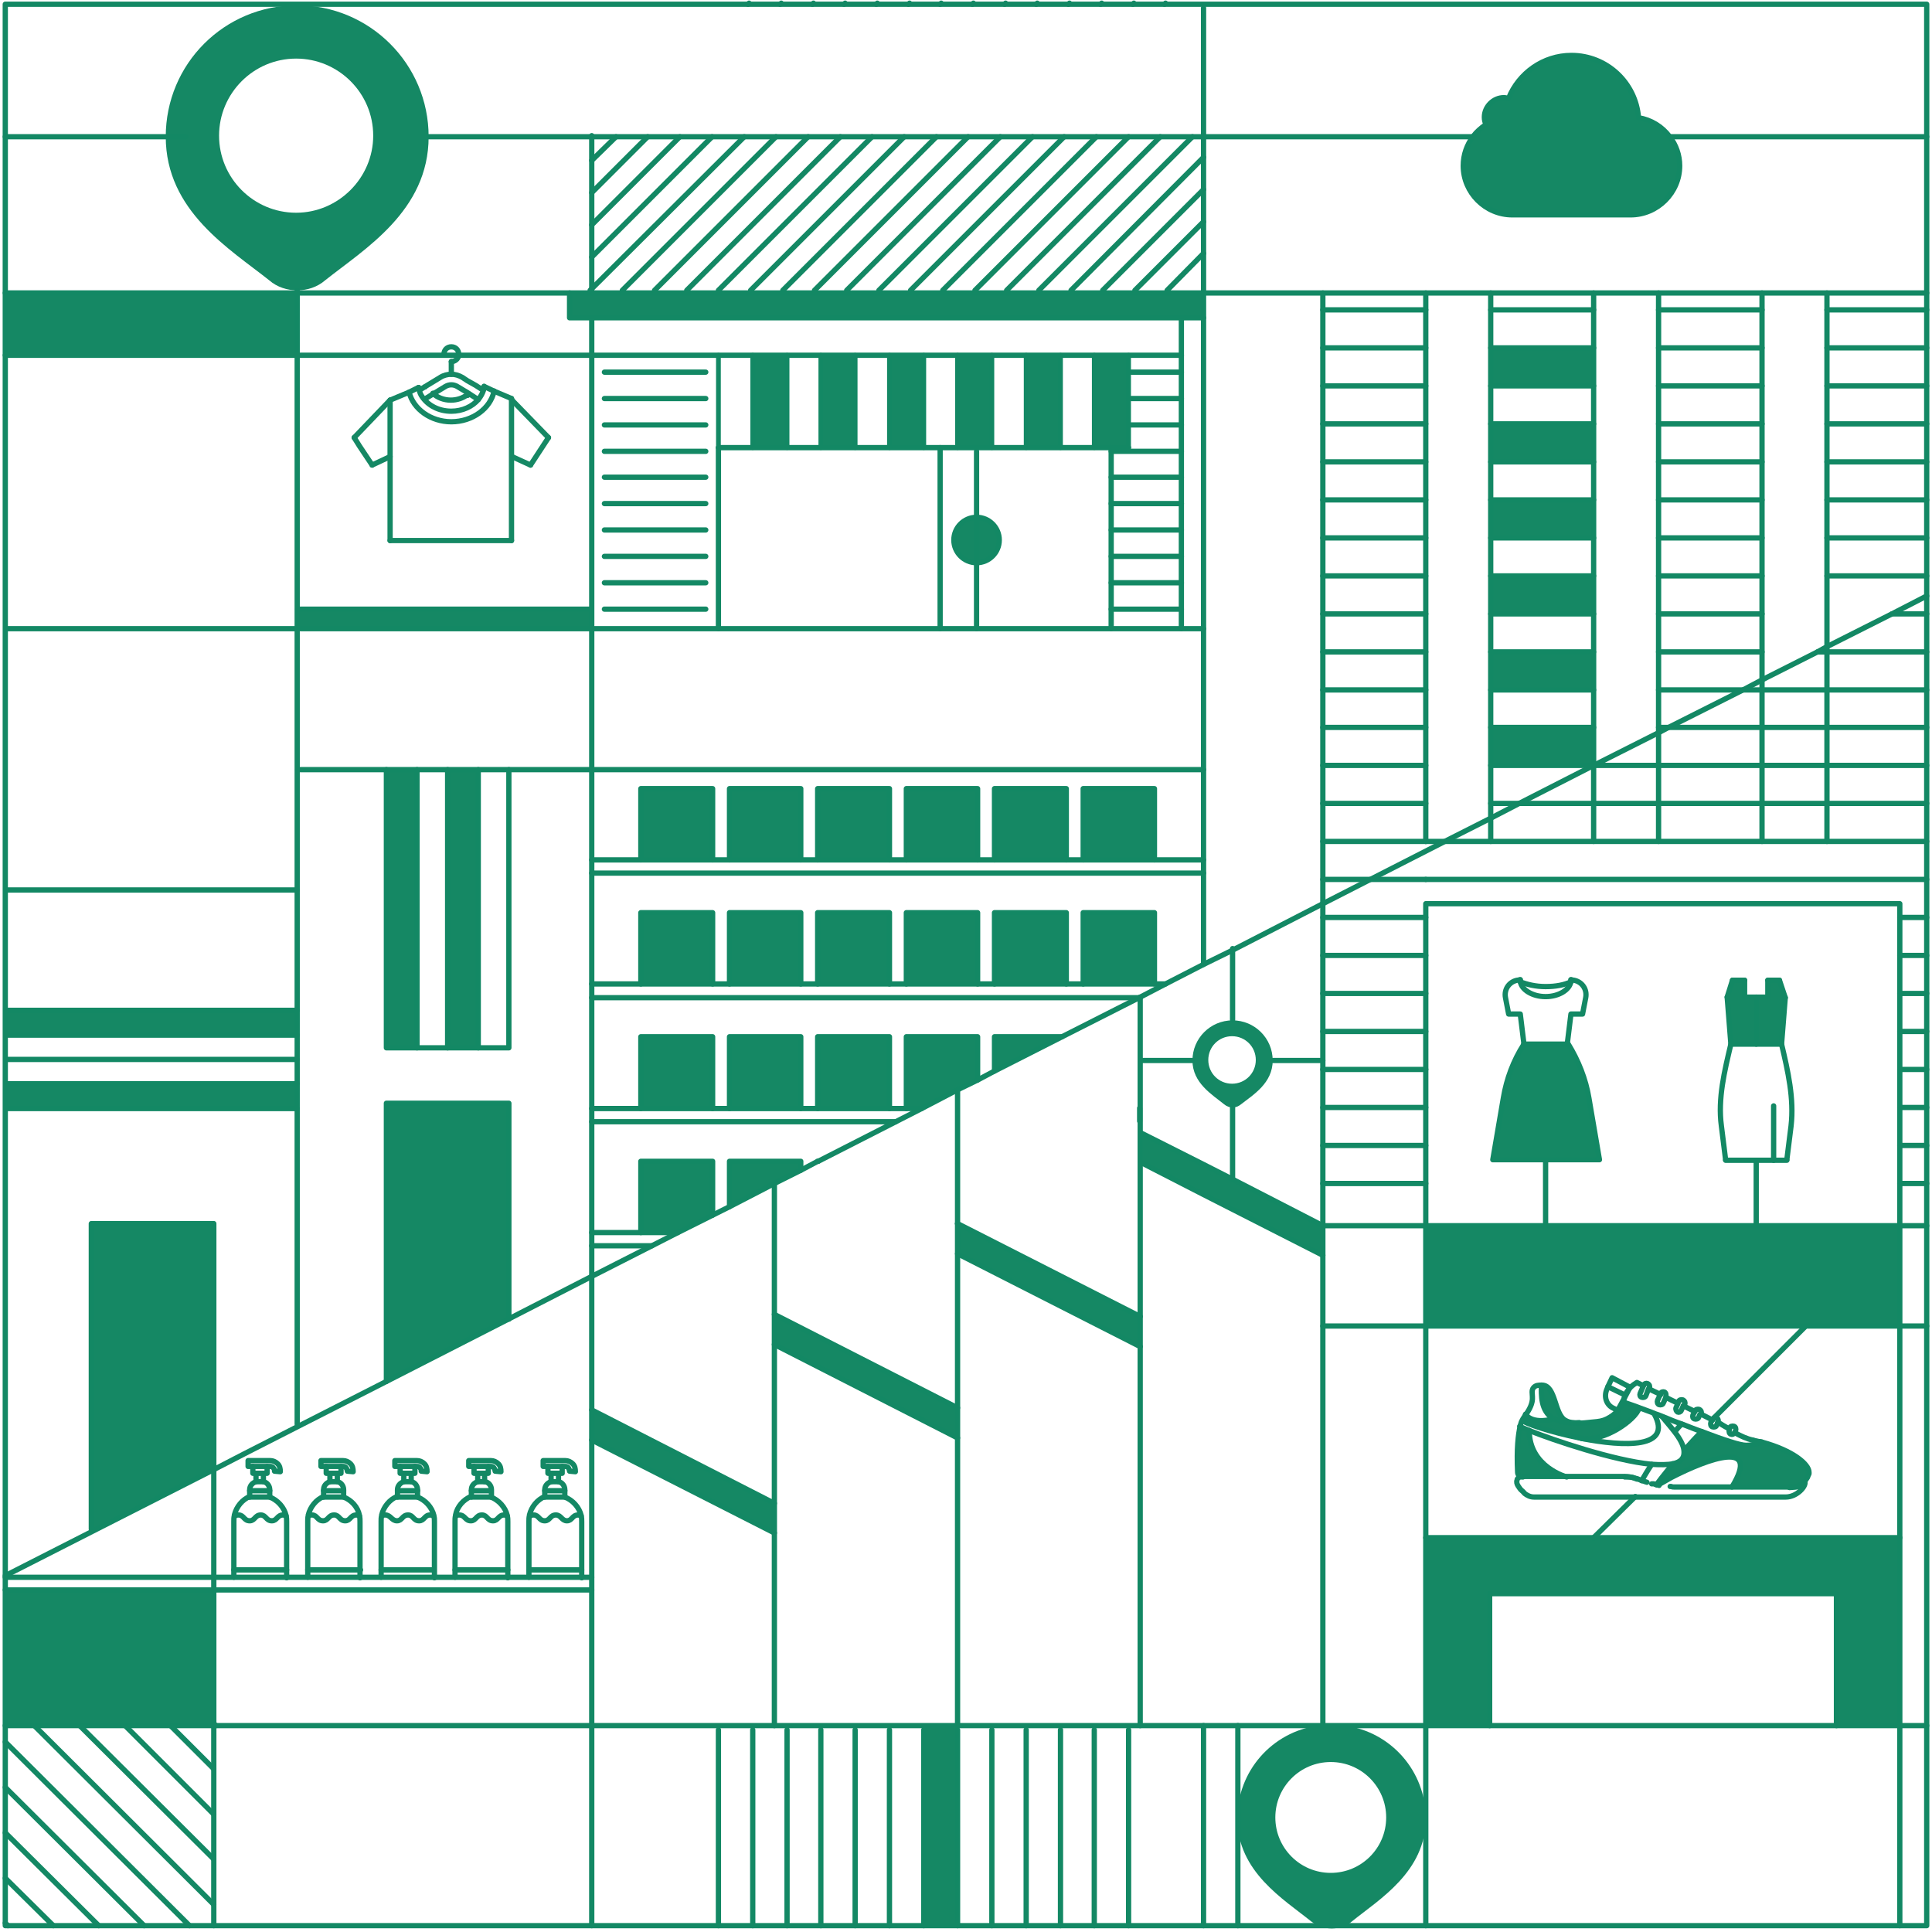 <?xml version="1.0" encoding="UTF-8"?> <svg xmlns="http://www.w3.org/2000/svg" xmlns:xlink="http://www.w3.org/1999/xlink" version="1.1" id="Layer_6" x="0px" y="0px" viewBox="0 0 366 366" style="enable-background:new 0 0 366 366;" xml:space="preserve"> <style type="text/css"> .st0{fill:#158864;} .st1{fill:none;stroke:#138864;stroke-linecap:round;stroke-linejoin:round;stroke-miterlimit:10;} .st2{fill:none;stroke:#138864;stroke-width:0.901;stroke-linecap:round;stroke-linejoin:round;stroke-miterlimit:10;} .st3{fill:none;stroke:#158864;stroke-linecap:round;stroke-linejoin:round;stroke-miterlimit:10;} </style> <g> <path class="st0" d="M316.3,25.9c1.2,1.6,1.9,3.5,1.8,5.6c0,5.1-4.1,9.3-9.3,9.3h-22.4c-5.1,0-9.3-4.2-9.3-9.3c0-2.1,0.7-4,1.9-5.6 c0.7-0.9,1.5-1.6,2.4-2.2c-0.2-0.4-0.3-0.9-0.3-1.4c0-2,1.7-3.7,3.7-3.7c0.3,0,0.6,0.1,0.9,0.1c1.8-4.8,6.5-8.1,11.9-8.1 c6.7,0,12.2,5.2,12.7,11.8C312.8,22.7,314.9,24,316.3,25.9z"></path> <polygon class="st0" points="56.3,191.4 56.3,196.1 1.5,196.1 1,196.1 1,191.4 1.5,191.4 "></polygon> <path class="st0" d="M233.5,209.8c-0.6,0-1.1-0.2-1.6-0.6c-2.2-1.8-6-4-6-8.3c0-4.2,3.4-7.6,7.6-7.6c4.2,0,7.6,3.4,7.6,7.6 c0,4.3-3.7,6.5-6,8.3C234.6,209.6,234.1,209.8,233.5,209.8z M237.9,200.8c0-2.5-2-4.5-4.5-4.5c-2.5,0-4.5,2-4.5,4.5 c0,2.5,2,4.5,4.5,4.5C235.9,205.3,237.9,203.3,237.9,200.8z"></path> <polygon class="st0" points="151.7,220 151.7,221.7 146.7,224.2 138.2,228.6 138.2,220 "></polygon> <polygon class="st0" points="334.9,188.9 334.9,185.7 337.1,185.7 338.2,189 337.5,197.8 332.7,197.8 332.7,188.9 332.7,188.9 "></polygon> <polygon class="st0" points="359.9,232.2 359.9,251.2 341.9,251.2 270.1,251.2 270.1,232.2 292.8,232.2 332.7,232.2 "></polygon> <path class="st0" d="M249.8,364.8h4.9C253.2,365.5,251.4,365.5,249.8,364.8z"></path> <rect x="84.8" y="145.8" class="st0" width="5.8" height="52.8"></rect> <polygon class="st0" points="96.4,209 96.4,249.9 73.2,261.7 73.2,209 "></polygon> <rect x="121.4" y="149.4" class="st0" width="13.5" height="13.5"></rect> <rect x="138.2" y="149.4" class="st0" width="13.5" height="13.5"></rect> <rect x="154.9" y="172.9" class="st0" width="13.5" height="13.5"></rect> <rect x="171.7" y="172.9" class="st0" width="13.5" height="13.5"></rect> <rect x="282.4" y="65.9" class="st0" width="19.5" height="7.2"></rect> <rect x="168.5" y="67.3" class="st0" width="6.5" height="17.6"></rect> <path class="st0" d="M185,98c2.4,0,4.3,1.9,4.3,4.3c0,2.4-1.9,4.3-4.3,4.3V98z"></path> <rect x="188.4" y="149.4" class="st0" width="13.5" height="13.5"></rect> <rect x="205.2" y="149.4" class="st0" width="13.5" height="13.5"></rect> <polygon class="st0" points="301.9,291.3 359.9,291.3 359.9,326.9 347.9,326.9 347.9,301.9 282.2,301.9 282.2,326.9 270.1,326.9 270.1,291.3 "></polygon> <rect x="282.4" y="109.1" class="st0" width="19.5" height="7.2"></rect> <polygon class="st0" points="328.2,185.7 330.5,185.7 330.5,188.9 332.7,188.9 332.7,188.9 332.7,197.8 327.9,197.8 327.2,188.9 "></polygon> <polygon class="st0" points="112.1,272.8 112.1,267.1 146.7,284.8 146.7,290.4 "></polygon> <rect x="282.4" y="137.8" class="st0" width="19.5" height="7.2"></rect> <path class="st0" d="M296.9,197.8c2,3.1,3.3,6.6,3.9,10.2l2,11.7h-10.1h-10.1l2-11.7c0.6-3.6,2-7.1,3.9-10.2H296.9z"></path> <rect x="282.4" y="80.3" class="st0" width="19.5" height="7.2"></rect> <rect x="282.4" y="94.7" class="st0" width="19.5" height="7.2"></rect> <polygon class="st0" points="112.1,115.4 112.1,119.1 56.3,119.1 56.3,115.4 56.4,115.4 111.8,115.4 "></polygon> <path class="st0" d="M56.3,55c-1.9,0-3.8-0.6-5.3-1.9C43.6,47.2,31.4,40,31.4,25.9C31.4,12.1,42.5,1,56.3,1 C70,1,81.2,12.1,81.2,25.9C81.2,40,69,47.2,61.6,53.1C60.1,54.4,58.2,55,56.3,55z M70.7,25.7c0-8.1-6.6-14.6-14.6-14.6 c-8.1,0-14.6,6.6-14.6,14.6S48,40.3,56.1,40.3C64.1,40.3,70.7,33.7,70.7,25.7z"></path> <rect x="142.6" y="67.3" class="st0" width="6.5" height="17.6"></rect> <rect x="138.2" y="196.4" class="st0" width="13.5" height="13.6"></rect> <rect x="121.4" y="196.4" class="st0" width="13.5" height="13.6"></rect> <polygon class="st0" points="181.4,326.9 181.4,326.9 181.4,327.7 181.4,364.8 181.4,364.8 175,364.8 175,364.8 175,327.7 175,326.9 "></polygon> <rect x="1" y="55.5" class="st0" width="55.3" height="11.8"></rect> <path class="st0" d="M270.1,344.5c0,10.1-8.8,15.3-14,19.5c-0.4,0.4-0.9,0.6-1.4,0.8h-4.9c-0.5-0.2-1-0.5-1.4-0.8 c-5.2-4.2-14-9.4-14-19.5c0-9,6.6-16.4,15.3-17.6h0.9h4.2C263.5,328.1,270.1,335.5,270.1,344.5z M262.6,344.3 c0-5.8-4.7-10.5-10.5-10.5c-5.8,0-10.5,4.7-10.5,10.5s4.7,10.5,10.5,10.5C257.9,354.8,262.6,350.1,262.6,344.3z"></path> <path class="st0" d="M310.6,266.8c-0.8,2.2-6.6,6.4-10.9,5.7c-0.2,0-0.3-0.1-0.4-0.1c-5.5-1.1-10.5-2.8-10.7-3.3l-0.2,0 c0.1-0.2,0.2-0.4,0.3-0.5c0.1-0.2,0.3-0.5,0.5-0.7c0,0,1,2,5.3,0.9h0c1.1,0.6,2.6,1,4.9,0.8c0.7,0,1.5-0.1,2.5-0.2 c1.2-0.1,1.9-0.2,2.7-0.6c0.8-0.4,1.5-0.9,2-1.5c0.5-0.6,0.9-1.1,1.1-1.6C308.5,266,309.5,266.4,310.6,266.8z"></path> <polygon class="st0" points="135,220 135,230.2 128.4,233.5 121.4,233.5 121.4,220 "></polygon> <path class="st0" d="M289.7,271c0,6.9,7.1,8.8,7.1,8.8h-8.3h0h-0.1c-0.5,0-0.9-0.4-0.9-0.9c-0.2-4.5,0.1-7.1,0.5-8.8 C288.1,270.3,288.7,270.6,289.7,271z"></path> <rect x="73.2" y="145.8" class="st0" width="5.8" height="52.8"></rect> <polygon class="st0" points="40.5,326.5 40.5,326.9 32.3,326.9 23.7,326.9 15.1,326.9 6.5,326.9 1,326.9 1,301.2 40.5,301.2 "></polygon> <polygon class="st0" points="201.2,196.4 188.4,202.9 188.4,196.4 "></polygon> <path class="st0" d="M254.9,326.9h-4.2v-0.1c0.6-0.1,1.1-0.1,1.7-0.1C253.2,326.7,254,326.7,254.9,326.9z"></path> <rect x="194.4" y="67.3" class="st0" width="6.5" height="17.6"></rect> <polygon class="st0" points="228,55.5 228,60.2 223.8,60.2 112.1,60.2 107.9,60.2 107.9,55.5 112.1,55.5 117.9,55.5 124,55.5 130.1,55.5 136.1,55.5 142.2,55.5 148.3,55.5 154.3,55.5 160.4,55.5 166.5,55.5 172.5,55.5 178.6,55.5 184.7,55.5 190.7,55.5 196.8,55.5 202.9,55.5 208.9,55.5 215,55.5 221.1,55.5 "></polygon> <path class="st0" d="M250.6,326.8v0.1h-0.9C250,326.8,250.3,326.8,250.6,326.8z"></path> <polygon class="st0" points="187.9,67.3 187.9,84.8 185,84.8 181.4,84.8 181.4,67.3 "></polygon> <rect x="155.5" y="67.3" class="st0" width="6.5" height="17.6"></rect> <rect x="188.4" y="172.9" class="st0" width="13.5" height="13.5"></rect> <rect x="205.2" y="172.9" class="st0" width="13.5" height="13.5"></rect> <polygon class="st0" points="185.2,196.4 185.2,204.6 181.4,206.5 174.6,210 171.7,210 171.7,196.4 "></polygon> <path class="st0" d="M185,98v8.6c-2.4,0-4.3-1.9-4.3-4.3C180.7,99.9,182.6,98,185,98z"></path> <rect x="154.9" y="149.4" class="st0" width="13.5" height="13.5"></rect> <rect x="171.7" y="149.4" class="st0" width="13.5" height="13.5"></rect> <polygon class="st0" points="40.5,277.9 40.5,278.4 17.5,290.1 17.3,289.7 17.3,231.8 40.5,231.8 "></polygon> <rect x="121.4" y="172.9" class="st0" width="13.5" height="13.5"></rect> <rect x="138.2" y="172.9" class="st0" width="13.5" height="13.5"></rect> <polygon class="st0" points="213.8,80.5 213.8,84.8 210.5,84.8 207.3,84.8 207.3,67.3 213.8,67.3 213.8,70.5 213.8,75.5 "></polygon> <polygon class="st0" points="181.4,231.8 181.4,231.8 216,249.4 216,255.1 181.4,237.5 181.4,237.5 181.4,236 181.4,233.5 "></polygon> <path class="st0" d="M299.2,269.6c-2.2,0.2-3.8-0.2-4.9-0.8h0c-2.5-1.5-2.3-4.6-2.3-6.4c2.7,0,2.3,5.6,4.5,6.7 C297.2,269.5,298,269.6,299.2,269.6z"></path> <polygon class="st0" points="181.4,266.7 181.4,272.4 146.7,254.7 146.7,249 "></polygon> <polygon class="st0" points="56.3,205.3 56.3,210 1.5,210 1,210 1,205.3 1.5,205.3 "></polygon> <rect x="282.4" y="123.5" class="st0" width="19.5" height="7.2"></rect> <rect x="154.9" y="196.4" class="st0" width="13.5" height="13.6"></rect> <polygon class="st0" points="216.3,220.3 216,220.3 216,220 216,214.7 216.3,214.7 228,220.6 233.5,223.4 250.6,232.2 250.6,237.8 228,226.3 "></polygon> <path class="st0" d="M328.1,281.7c5.5-9-4.3-5.5-11.5-1.8c-0.9,0.4-1.7,0.9-2.5,1.4h0c-0.1,0-0.2,0-0.3-0.1c0-0.1,1.4-1.9,3.1-4 c1.5-0.3,2.3-1.1,2.1-2.6c1.2-1.3,2.3-2.6,3.3-3.5c4.1,1.5,7.2,2.6,8.4,2.6c1.2,0,2.2-0.3,3-0.6c5.9,1.6,8.9,4.2,8.9,5.7 c0,0.1,0,0.2,0,0.3c-0.1,0.2-0.2,0.4-0.3,0.7c-0.7,1.2-2,1.9-3.4,1.9c-3.2,0-6.4,0-9.6,0C328.9,281.8,328.5,281.8,328.1,281.7 L328.1,281.7z"></path> <path class="st1" d="M44.3,298.8v-1.4v-9.2c0-0.4,0-0.7,0.1-1.1l0-0.1c0.4-1.6,1.5-2.9,2.9-3.5"></path> <path class="st1" d="M51.1,283.6c1.5,0.6,2.7,1.9,3.1,3.5l0,0.1c0.1,0.3,0.1,0.7,0.1,1.1v9.2v1.4"></path> <path class="st1" d="M47.3,283.6v-1.2v-0.2c0-0.7,0.5-1.3,1.2-1.5c0.1,0,0.2,0,0.3,0h0.8c0.1,0,0.2,0,0.3,0 c0.7,0.1,1.2,0.8,1.2,1.5v0.2v1.1"></path> <line class="st1" x1="47.3" y1="283.6" x2="51.1" y2="283.6"></line> <line class="st1" x1="47.3" y1="282.4" x2="51.1" y2="282.4"></line> <line class="st1" x1="48.5" y1="280.7" x2="48.5" y2="279.1"></line> <line class="st1" x1="49.9" y1="280.7" x2="49.9" y2="279.1"></line> <polyline class="st1" points="47.9,277.8 47.9,279.1 48.5,279.1 49.9,279.1 50.6,279.1 50.6,277.8 "></polyline> <path class="st1" d="M47.9,277.8h-0.9v-1.1h4.2c0.5,0,1,0.2,1.4,0.6c0.4,0.4,0.5,0.9,0.5,1.5l-1.1-0.1c0-0.2,0-0.4-0.2-0.6 c-0.1-0.2-0.4-0.3-0.6-0.3h-0.5H47.9z"></path> <path class="st1" d="M54.2,287.2l-0.1-0.1c-0.1,0-0.3-0.1-0.5-0.1c-1.1,0-1.1,1.1-2.1,1.1c-1.1,0-1.1-1.1-2.1-1.1 c-1.1,0-1.1,1.1-2.1,1.1c-1.1,0-1.1-1.1-2.1-1.1c-0.2,0-0.4,0-0.5,0.1l-0.1,0"></path> <line class="st1" x1="44.3" y1="297.4" x2="54.3" y2="297.4"></line> <path class="st1" d="M58.3,298.8v-1.4v-9.2c0-0.4,0-0.7,0.1-1.1l0-0.1c0.4-1.6,1.5-2.9,2.9-3.5"></path> <path class="st1" d="M65.1,283.6c1.5,0.6,2.7,1.9,3,3.5l0,0.1c0.1,0.3,0.1,0.7,0.1,1.1v9.2v1.4"></path> <path class="st1" d="M61.3,283.6v-1.2v-0.2c0-0.7,0.5-1.3,1.2-1.5c0.1,0,0.2,0,0.3,0h0.8c0.1,0,0.2,0,0.3,0 c0.7,0.1,1.2,0.8,1.2,1.5v0.2v1.1"></path> <line class="st1" x1="61.3" y1="283.6" x2="65.1" y2="283.6"></line> <line class="st1" x1="61.3" y1="282.4" x2="65.1" y2="282.4"></line> <line class="st1" x1="62.5" y1="280.7" x2="62.5" y2="279.1"></line> <line class="st1" x1="63.9" y1="280.7" x2="63.9" y2="279.1"></line> <polyline class="st1" points="61.8,277.8 61.8,279.1 62.5,279.1 63.9,279.1 64.6,279.1 64.6,277.8 "></polyline> <path class="st1" d="M61.8,277.8h-1v-1.1h4.2c0.5,0,1,0.2,1.4,0.6c0.4,0.4,0.5,0.9,0.5,1.5l-1.1-0.1c0-0.2-0.1-0.4-0.2-0.6 c-0.1-0.2-0.4-0.3-0.6-0.3h-0.5H61.8z"></path> <path class="st1" d="M68.1,287.2l-0.1-0.1c-0.1,0-0.3-0.1-0.5-0.1c-1.1,0-1.1,1.1-2.1,1.1c-1.1,0-1.1-1.1-2.1-1.1 c-1.1,0-1.1,1.1-2.1,1.1c-1.1,0-1.1-1.1-2.1-1.1c-0.2,0-0.4,0-0.5,0.1l-0.1,0"></path> <line class="st1" x1="58.3" y1="297.4" x2="68.3" y2="297.4"></line> <path class="st1" d="M72.2,298.8v-1.4v-9.2c0-0.4,0-0.7,0.1-1.1l0-0.1c0.4-1.6,1.5-2.9,2.9-3.5"></path> <path class="st1" d="M79.1,283.6c1.5,0.6,2.7,1.9,3.1,3.5l0,0.1c0.1,0.3,0.1,0.7,0.1,1.1v9.2v1.4"></path> <path class="st1" d="M75.3,283.6v-1.2v-0.2c0-0.7,0.5-1.3,1.2-1.5c0.1,0,0.2,0,0.3,0h0.8c0.1,0,0.2,0,0.3,0 c0.7,0.1,1.2,0.8,1.2,1.5v0.2v1.1"></path> <line class="st1" x1="75.3" y1="283.6" x2="79.1" y2="283.6"></line> <line class="st1" x1="75.3" y1="282.4" x2="79.1" y2="282.4"></line> <line class="st1" x1="76.5" y1="280.7" x2="76.5" y2="279.1"></line> <line class="st1" x1="77.9" y1="280.7" x2="77.9" y2="279.1"></line> <polyline class="st1" points="75.8,277.8 75.8,279.1 76.5,279.1 77.9,279.1 78.6,279.1 78.6,277.8 "></polyline> <path class="st1" d="M75.8,277.8h-1v-1.1h4.2c0.5,0,1,0.2,1.4,0.6c0.4,0.4,0.5,0.9,0.5,1.5l-1.1-0.1c0-0.2,0-0.4-0.2-0.6 c-0.1-0.2-0.3-0.3-0.6-0.3h-0.5H75.8z"></path> <path class="st1" d="M82.1,287.2l-0.1-0.1c-0.1,0-0.3-0.1-0.5-0.1c-1.1,0-1.1,1.1-2.1,1.1c-1.1,0-1.1-1.1-2.1-1.1 c-1.1,0-1.1,1.1-2.1,1.1S74,287,73,287c-0.2,0-0.4,0-0.5,0.1l-0.1,0"></path> <line class="st1" x1="72.2" y1="297.4" x2="82.2" y2="297.4"></line> <path class="st1" d="M86.2,298.8v-1.4v-9.2c0-0.4,0-0.7,0.1-1.1l0-0.1c0.3-1.6,1.5-2.9,2.9-3.5"></path> <path class="st1" d="M93,283.6c1.5,0.6,2.7,1.9,3.1,3.5l0,0.1c0.1,0.3,0.1,0.7,0.1,1.1v9.2v1.4"></path> <path class="st1" d="M89.3,283.6v-1.2v-0.2c0-0.7,0.5-1.3,1.2-1.5c0.1,0,0.2,0,0.3,0h0.8c0.1,0,0.2,0,0.3,0 c0.7,0.1,1.2,0.8,1.2,1.5v0.2v1.1"></path> <line class="st1" x1="89.3" y1="283.6" x2="93" y2="283.6"></line> <line class="st1" x1="89.3" y1="282.4" x2="93" y2="282.4"></line> <line class="st1" x1="90.5" y1="280.7" x2="90.5" y2="279.1"></line> <line class="st1" x1="91.8" y1="280.7" x2="91.8" y2="279.1"></line> <polyline class="st1" points="89.8,277.8 89.8,279.1 90.5,279.1 91.8,279.1 92.5,279.1 92.5,277.8 "></polyline> <path class="st1" d="M89.8,277.8h-1v-1.1H93c0.5,0,1,0.2,1.4,0.6c0.4,0.4,0.5,0.9,0.5,1.5l-1.1-0.1c0-0.2-0.1-0.4-0.2-0.6 c-0.1-0.2-0.4-0.3-0.6-0.3h-0.5H89.8z"></path> <path class="st1" d="M96.1,287.2l-0.1-0.1c-0.1,0-0.3-0.1-0.5-0.1c-1.1,0-1.1,1.1-2.1,1.1c-1.1,0-1.1-1.1-2.1-1.1 c-1.1,0-1.1,1.1-2.1,1.1c-1.1,0-1.1-1.1-2.2-1.1c-0.2,0-0.3,0-0.5,0.1l-0.1,0"></path> <line class="st1" x1="86.2" y1="297.4" x2="96.2" y2="297.4"></line> <path class="st1" d="M100.2,298.8v-1.4v-9.2c0-0.4,0-0.7,0.1-1.1l0-0.1c0.4-1.6,1.5-2.9,2.9-3.5"></path> <path class="st1" d="M107,283.6c1.5,0.6,2.7,1.9,3.1,3.5l0,0.1c0.1,0.3,0.1,0.7,0.1,1.1v9.2v1.4"></path> <path class="st1" d="M103.2,283.6v-1.2v-0.2c0-0.7,0.5-1.3,1.2-1.5c0.1,0,0.2,0,0.3,0h0.8c0.1,0,0.2,0,0.3,0 c0.7,0.1,1.2,0.8,1.2,1.5v0.2v1.1"></path> <line class="st1" x1="103.2" y1="283.6" x2="107" y2="283.6"></line> <line class="st1" x1="103.2" y1="282.4" x2="107" y2="282.4"></line> <line class="st1" x1="104.4" y1="280.7" x2="104.4" y2="279.1"></line> <line class="st1" x1="105.8" y1="280.7" x2="105.8" y2="279.1"></line> <polyline class="st1" points="103.8,277.8 103.8,279.1 104.4,279.1 105.8,279.1 106.5,279.1 106.5,277.8 "></polyline> <path class="st1" d="M103.8,277.8h-0.9v-1.1h4.2c0.5,0,1,0.2,1.4,0.6c0.4,0.4,0.5,0.9,0.5,1.5l-1.1-0.1c0-0.2-0.1-0.4-0.2-0.6 c-0.1-0.2-0.4-0.3-0.6-0.3h-0.5H103.8z"></path> <path class="st1" d="M110.1,287.2l-0.1-0.1c-0.1,0-0.3-0.1-0.5-0.1c-1.1,0-1.1,1.1-2.1,1.1s-1.1-1.1-2.1-1.1 c-1.1,0-1.1,1.1-2.1,1.1c-1.1,0-1.1-1.1-2.1-1.1c-0.2,0-0.4,0-0.5,0.1l-0.1,0"></path> <line class="st1" x1="100.2" y1="297.4" x2="110.2" y2="297.4"></line> <polyline class="st1" points="249.8,364.8 270.1,364.8 359.9,364.8 365,364.8 365,326.9 365,251.2 365,232.2 365,224.2 365,217 365,209.8 365,202.6 365,195.4 365,188.2 365,181 365,173.8 365,166.6 365,159.4 365,152.2 365,145 365,137.8 365,130.7 365,123.5 365,116.3 365,112.9 365,109.1 365,101.9 365,94.7 365,87.5 365,80.3 365,73.1 365,65.9 365,58.7 365,55.5 365,25.9 365,0.8 228,0.8 220.6,0.8 214.6,0.8 208.5,0.8 202.4,0.8 196.3,0.8 190.3,0.8 184.2,0.8 178.1,0.8 172.1,0.8 166,0.8 159.9,0.8 153.9,0.8 147.8,0.8 141.7,0.8 56.3,0.8 1,0.8 1,25.9 1,55.5 1,67.3 1,119.1 1,168.6 1,191.4 1,196.1 1,200.7 1,205.3 1,210 1,298.5 1,298.8 1,301.2 1,326.9 1,330 1,338.6 1,347.2 1,355.8 1,364.3 1,364.8 1.5,364.8 10.1,364.8 18.7,364.8 27.3,364.8 35.9,364.8 40.5,364.8 112.1,364.8 136.1,364.8 142.6,364.8 149.1,364.8 155.5,364.8 162,364.8 168.5,364.8 175,364.8 181.4,364.8 187.9,364.8 194.4,364.8 200.9,364.8 207.3,364.8 213.8,364.8 228,364.8 234.5,364.8 249.8,364.8 "></polyline> <line class="st1" x1="215.9" y1="212.4" x2="215.9" y2="209.9"></line> <polyline class="st1" points="228,55.5 228,48 228,42 228,35.9 228,29.8 228,25.9 228,1.5 "></polyline> <polyline class="st1" points="228,182.7 228,165.4 228,162.9 228,145.8 228,119.1 228,115.4 228,110.4 228,105.4 228,100.4 228,95.4 228,90.4 228,85.5 228,80.5 228,75.5 228,70.5 228,60.2 "></polyline> <line class="st1" x1="228" y1="364.8" x2="228" y2="326.9"></line> <polyline class="st1" points="234.5,326.9 234.5,344.5 234.5,364.8 "></polyline> <polyline class="st1" points="365,112.9 358.4,116.3 346.1,122.5 344.3,123.5 333.8,128.8 330.2,130.7 316.1,137.8 314.2,138.8 301.9,145 287.8,152.2 "></polyline> <polyline class="st1" points="287.8,152.2 282.4,155 273.7,159.4 259.6,166.6 250.6,171.2 233.5,180 228,182.7 220.8,186.4 216,188.9 215.8,189 201.2,196.4 188.4,202.9 185.2,204.6 181.3,206.5 174.6,210 169.7,212.5 155,220 154.9,220 151.7,221.7 146.7,224.2 138.2,228.6 135,230.2 128.4,233.5 123.5,236 112.1,241.8 96.3,249.9 73.2,261.7 56.5,270.2 46.3,275.4 40.5,278.4 17.5,290.1 1,298.5 "></polyline> <polyline class="st1" points="365,55.5 346.1,55.5 333.8,55.5 314.2,55.5 301.9,55.5 282.4,55.5 270.1,55.5 250.6,55.5 228,55.5 "></polyline> <polyline class="st1" points="107.9,55.5 56.3,55.5 1,55.5 "></polyline> <polyline class="st1" points="228,119.1 223.8,119.1 210.5,119.1 185,119.1 178.1,119.1 136.1,119.1 112.1,119.1 56.3,119.1 1.5,119.1 "></polyline> <polygon class="st1" points="228,60.2 223.8,60.2 112.1,60.2 107.9,60.2 107.9,55.5 112.1,55.5 117.9,55.5 124,55.5 130.1,55.5 136.1,55.5 142.2,55.5 148.3,55.5 154.3,55.5 160.4,55.5 166.5,55.5 172.5,55.5 178.6,55.5 184.7,55.5 190.7,55.5 196.8,55.5 202.9,55.5 208.9,55.5 215,55.5 221.1,55.5 228,55.5 "></polygon> <polyline class="st1" points="223.8,119.1 223.8,115.4 223.8,110.4 223.8,105.4 223.8,100.4 223.8,95.4 223.8,90.4 223.8,85.5 223.8,80.5 223.8,75.5 223.8,70.5 223.8,67.3 223.8,60.2 "></polyline> <polyline class="st1" points="112.1,25.7 112.1,25.9 112.1,30.4 112.1,36.5 112.1,42.6 112.1,48.7 112.1,54.7 112.1,55.5 "></polyline> <polyline class="st1" points="112.1,60.2 112.1,67.3 112.1,70.5 112.1,75.5 112.1,80.5 112.1,85.5 112.1,90.4 112.1,95.4 112.1,100.4 112.1,105.4 112.1,110.4 112.1,115.4 112.1,119.1 112.1,145.8 112.1,162.9 112.1,165.4 112.1,186.4 112.1,189 112.1,210 112.1,212.5 112.1,233.5 112.1,236 112.1,241.8 112.1,267.1 112.1,272.8 112.1,298.8 112.1,301.2 112.1,326.9 112.1,364.8 "></polyline> <polyline class="st1" points="112.1,67.3 136.1,67.3 142.6,67.3 149.1,67.3 155.5,67.3 162,67.3 168.5,67.3 175,67.3 181.4,67.3 187.9,67.3 194.4,67.3 200.9,67.3 207.3,67.3 213.8,67.3 223.8,67.3 "></polyline> <polyline class="st1" points="136.1,84.8 136.1,85.5 136.1,90.4 136.1,95.4 136.1,100.4 136.1,105.4 136.1,110.4 136.1,115.4 136.1,119.1 "></polyline> <polyline class="st1" points="210.5,84.8 210.5,85.5 210.5,90.4 210.5,95.4 210.5,100.4 210.5,105.4 210.5,110.4 210.5,115.4 210.5,119.1 "></polyline> <polyline class="st1" points="136.1,84.8 142.6,84.8 149.1,84.8 155.5,84.8 162,84.8 168.5,84.8 175,84.8 178.1,84.8 181.4,84.8 185,84.8 187.9,84.8 194.4,84.8 200.9,84.8 207.3,84.8 210.5,84.8 213.8,84.8 "></polyline> <polyline class="st2" points="136.1,67.3 136.1,70.5 136.1,75.5 136.1,80.5 136.1,84.8 "></polyline> <line class="st2" x1="142.6" y1="67.3" x2="142.6" y2="84.8"></line> <line class="st2" x1="149.1" y1="67.3" x2="149.1" y2="84.8"></line> <line class="st2" x1="155.5" y1="67.3" x2="155.5" y2="84.8"></line> <line class="st2" x1="162" y1="67.3" x2="162" y2="84.8"></line> <line class="st2" x1="168.5" y1="67.3" x2="168.5" y2="84.8"></line> <line class="st2" x1="175" y1="67.3" x2="175" y2="84.8"></line> <line class="st2" x1="181.4" y1="67.3" x2="181.4" y2="84.8"></line> <line class="st2" x1="187.9" y1="67.3" x2="187.9" y2="84.8"></line> <line class="st2" x1="194.4" y1="67.3" x2="194.4" y2="84.8"></line> <line class="st2" x1="200.9" y1="67.3" x2="200.9" y2="84.8"></line> <line class="st2" x1="207.3" y1="67.3" x2="207.3" y2="84.8"></line> <polyline class="st2" points="213.8,67.3 213.8,70.5 213.8,75.5 213.8,80.5 213.8,84.8 "></polyline> <line class="st1" x1="114.5" y1="70.5" x2="133.7" y2="70.5"></line> <line class="st1" x1="114.5" y1="75.5" x2="133.7" y2="75.5"></line> <line class="st1" x1="114.5" y1="80.5" x2="133.7" y2="80.5"></line> <line class="st1" x1="114.5" y1="85.5" x2="133.7" y2="85.5"></line> <line class="st1" x1="114.5" y1="90.4" x2="133.7" y2="90.4"></line> <line class="st1" x1="114.5" y1="95.4" x2="133.7" y2="95.4"></line> <line class="st1" x1="114.5" y1="100.4" x2="133.7" y2="100.4"></line> <line class="st1" x1="114.5" y1="105.4" x2="133.7" y2="105.4"></line> <line class="st1" x1="114.5" y1="110.4" x2="133.7" y2="110.4"></line> <line class="st1" x1="114.5" y1="115.4" x2="133.7" y2="115.4"></line> <line class="st1" x1="223.8" y1="70.5" x2="214.3" y2="70.5"></line> <line class="st1" x1="223.8" y1="75.5" x2="214.3" y2="75.5"></line> <line class="st1" x1="223.8" y1="80.5" x2="214.3" y2="80.5"></line> <line class="st1" x1="223.8" y1="85.5" x2="210.5" y2="85.5"></line> <line class="st1" x1="223.8" y1="90.4" x2="210.5" y2="90.4"></line> <line class="st1" x1="223.8" y1="95.4" x2="210.5" y2="95.4"></line> <line class="st1" x1="223.8" y1="100.4" x2="210.5" y2="100.4"></line> <line class="st1" x1="223.8" y1="105.4" x2="210.5" y2="105.4"></line> <line class="st1" x1="223.8" y1="110.4" x2="210.5" y2="110.4"></line> <line class="st1" x1="223.8" y1="115.4" x2="210.5" y2="115.4"></line> <polyline class="st1" points="185,85.5 185,98 185,106.6 185,119.1 "></polyline> <polyline class="st1" points="178.1,84.8 178.1,102.3 178.1,119.1 "></polyline> <circle class="st1" cx="185" cy="102.3" r="4.3"></circle> <polyline class="st1" points="17.3,289.7 17.3,231.8 40.5,231.8 40.5,277.9 "></polyline> <polyline class="st1" points="56.3,269.8 56.3,210 56.3,205.3 56.3,200.7 56.3,196.1 56.3,191.4 56.3,168.6 56.3,145.8 56.3,119.1 56.3,115.4 56.3,67.3 56.3,55.5 56.3,55 "></polyline> <line class="st1" x1="1.5" y1="168.6" x2="56.3" y2="168.6"></line> <polyline class="st1" points="73.2,261.7 73.2,209 96.4,209 96.4,249.9 "></polyline> <polyline class="st1" points="56.4,145.8 73.2,145.8 79,145.8 84.8,145.8 90.6,145.8 96.4,145.8 112.1,145.8 228,145.8 "></polyline> <line class="st1" x1="56.3" y1="191.4" x2="1.5" y2="191.4"></line> <line class="st1" x1="56.3" y1="196.1" x2="1.5" y2="196.1"></line> <line class="st1" x1="56.3" y1="200.7" x2="1.5" y2="200.7"></line> <line class="st1" x1="56.3" y1="205.3" x2="1.5" y2="205.3"></line> <line class="st1" x1="56.3" y1="210" x2="1.5" y2="210"></line> <polyline class="st1" points="73.2,145.8 73.2,198.5 79,198.5 84.8,198.5 90.6,198.5 96.4,198.5 96.4,145.8 "></polyline> <line class="st1" x1="79" y1="198.5" x2="79" y2="145.8"></line> <line class="st1" x1="84.8" y1="198.5" x2="84.8" y2="145.8"></line> <line class="st1" x1="90.6" y1="198.5" x2="90.6" y2="145.8"></line> <polyline class="st1" points="1,326.9 6.5,326.9 15.1,326.9 23.7,326.9 32.3,326.9 40.5,326.9 40.9,326.9 112.1,326.9 136.1,326.9 142.6,326.9 146.7,326.9 149.1,326.9 155.5,326.9 162,326.9 168.5,326.9 175,326.9 181.3,326.9 181.4,326.9 187.9,326.9 194.4,326.9 200.9,326.9 207.3,326.9 213.8,326.9 216,326.9 228,326.9 234.5,326.9 250.6,326.9 "></polyline> <polyline class="st1" points="365,326.9 359.9,326.9 347.9,326.9 282.2,326.9 270.1,326.9 250.6,326.9 "></polyline> <line class="st1" x1="181.4" y1="231.8" x2="181.4" y2="231.8"></line> <line class="st1" x1="146.7" y1="284.8" x2="112.1" y2="267.1"></line> <line class="st1" x1="181.4" y1="266.7" x2="146.7" y2="249"></line> <line class="st1" x1="216" y1="249.4" x2="181.4" y2="231.8"></line> <polyline class="st1" points="216.3,214.7 228,220.6 233.5,223.4 250.6,232.2 "></polyline> <line class="st1" x1="146.7" y1="290.4" x2="112.1" y2="272.8"></line> <line class="st1" x1="181.4" y1="272.4" x2="146.7" y2="254.7"></line> <line class="st1" x1="216" y1="255.1" x2="181.4" y2="237.5"></line> <polyline class="st1" points="216.3,220.3 228,226.3 250.6,237.8 "></polyline> <polyline class="st1" points="146.7,224.2 146.7,249 146.7,254.7 146.7,284.8 146.7,290.4 146.7,326.9 "></polyline> <polyline class="st1" points="181.4,326.9 181.4,272.4 181.4,266.7 181.4,237.5 181.4,236 181.4,233.5 181.4,231.8 181.4,220 181.4,212.5 181.4,212.4 181.4,210 181.4,209.9 181.4,206.5 "></polyline> <polyline class="st1" points="216,326.9 216,320.1 216,284.4 216,255.1 216,249.4 216,236 216,233.5 216,220.3 216,220 216,214.7 216,214.1 216,212.5 216,210 216,200.9 216,196.4 216,189 216,188.9 "></polyline> <polyline class="st1" points="250.6,55.5 250.6,58.7 250.6,65.9 250.6,73.1 250.6,80.3 250.6,87.5 250.6,94.7 250.6,101.9 250.6,109.1 250.6,116.3 250.6,123.5 250.6,130.7 250.6,137.8 250.6,145 250.6,152.2 250.6,159.4 250.6,166.6 250.6,171.2 250.6,173.8 250.6,181 250.6,188.2 250.6,195.4 250.6,196.5 250.6,200.9 250.6,202.6 250.6,209.8 250.6,217 250.6,224.2 250.6,232.2 250.6,237.8 250.6,251.2 250.6,267.1 250.6,302 250.6,326.8 "></polyline> <polyline class="st1" points="250.6,232.2 270.1,232.2 292.8,232.2 332.7,232.2 359.9,232.2 365,232.2 "></polyline> <polyline class="st1" points="359.9,364.8 359.9,326.9 359.9,291.3 359.9,251.2 359.9,232.2 359.9,224.2 359.9,217 359.9,209.8 359.9,202.6 359.9,195.4 359.9,188.2 359.9,181 359.9,173.8 359.9,171.2 270.1,171.2 270.1,173.8 270.1,181 270.1,188.2 270.1,195.4 270.1,202.6 270.1,209.8 270.1,217 270.1,224.2 270.1,232.2 270.1,251.2 270.1,291.3 270.1,326.9 270.1,344.5 270.1,364.8 "></polyline> <polyline class="st1" points="250.6,251.2 270.1,251.2 341.9,251.2 359.9,251.2 365,251.2 "></polyline> <path class="st1" d="M297.6,185.6l0,0.1l0,0.2c-0.2,1.6-2.3,2.9-4.8,2.9c-2.5,0-4.6-1.3-4.8-2.9l0-0.2l0-0.1"></path> <path class="st1" d="M288,186c1.3,0.5,2.9,0.9,4.8,0.9c1.9,0,3.5-0.3,4.8-0.9"></path> <path class="st1" d="M288.7,197.8l-0.7-5.7h-2.2l-0.6-3.1c-0.3-1.6,0.7-3,2.2-3.3h0c0.2,0,0.4-0.1,0.5-0.1h0.1"></path> <path class="st1" d="M296.9,197.8l0.7-5.7h2.2l0.6-3.1c0.3-1.6-0.7-3-2.2-3.3h0c-0.2,0-0.4-0.1-0.5-0.1h-0.1"></path> <path class="st1" d="M288.7,197.8c-2,3.1-3.3,6.6-3.9,10.2l-2,11.7h10.1h10.1l-2-11.7c-0.6-3.6-2-7.1-3.9-10.2"></path> <line class="st1" x1="288.7" y1="197.8" x2="296.9" y2="197.8"></line> <path class="st1" d="M327.9,197.8c-1.2,5.1-2.5,10.3-1.8,15.5l0.8,6.4"></path> <path class="st1" d="M337.5,197.8c1.2,5.1,2.4,10.3,1.8,15.5l-0.8,6.4"></path> <polyline class="st1" points="327.2,188.9 327.9,197.8 332.7,197.8 337.5,197.8 338.2,189 "></polyline> <line class="st1" x1="330.5" y1="185.7" x2="328.2" y2="185.7"></line> <line class="st1" x1="337.1" y1="185.7" x2="334.9" y2="185.7"></line> <polyline class="st1" points="334.9,185.7 334.9,188.9 332.7,188.9 330.5,188.9 330.5,185.7 "></polyline> <polyline class="st1" points="327.2,188.9 328.2,185.7 328.2,185.7 "></polyline> <polyline class="st1" points="338.2,189 337.1,185.7 337.1,185.7 "></polyline> <polyline class="st1" points="326.9,219.8 332.7,219.8 336,219.8 338.5,219.8 "></polyline> <line class="st1" x1="336" y1="219.8" x2="336" y2="209.5"></line> <line class="st1" x1="332.7" y1="188.9" x2="332.7" y2="197.8"></line> <line class="st1" x1="332.7" y1="219.8" x2="332.7" y2="232.2"></line> <line class="st1" x1="292.8" y1="219.8" x2="292.8" y2="232.2"></line> <line class="st1" x1="365" y1="224.2" x2="359.9" y2="224.2"></line> <line class="st1" x1="270.1" y1="224.2" x2="250.6" y2="224.2"></line> <line class="st1" x1="365" y1="217" x2="359.9" y2="217"></line> <line class="st1" x1="270.1" y1="217" x2="250.6" y2="217"></line> <line class="st1" x1="365" y1="209.8" x2="359.9" y2="209.8"></line> <line class="st1" x1="270.1" y1="209.8" x2="250.6" y2="209.8"></line> <line class="st1" x1="365" y1="202.6" x2="359.9" y2="202.6"></line> <line class="st1" x1="270.1" y1="202.6" x2="250.6" y2="202.6"></line> <line class="st1" x1="365" y1="195.4" x2="359.9" y2="195.4"></line> <line class="st1" x1="270.1" y1="195.4" x2="250.6" y2="195.4"></line> <line class="st1" x1="365" y1="188.2" x2="359.9" y2="188.2"></line> <line class="st1" x1="270.1" y1="188.2" x2="250.6" y2="188.2"></line> <line class="st1" x1="365" y1="181" x2="359.9" y2="181"></line> <line class="st1" x1="270.1" y1="181" x2="250.6" y2="181"></line> <line class="st1" x1="365" y1="173.8" x2="359.9" y2="173.8"></line> <line class="st1" x1="270.1" y1="173.8" x2="250.6" y2="173.8"></line> <line class="st1" x1="365" y1="166.6" x2="270.1" y2="166.6"></line> <polyline class="st1" points="270.1,166.6 259.6,166.6 250.6,166.6 "></polyline> <polyline class="st1" points="365,159.4 346.1,159.4 333.8,159.4 314.2,159.4 301.9,159.4 282.4,159.4 273.7,159.4 270.1,159.4 "></polyline> <line class="st1" x1="270.1" y1="159.4" x2="250.6" y2="159.4"></line> <polyline class="st1" points="365,152.2 346.1,152.2 333.8,152.2 "></polyline> <line class="st1" x1="301.9" y1="152.2" x2="314.2" y2="152.2"></line> <polyline class="st1" points="365,145 346.1,145 333.8,145 "></polyline> <line class="st1" x1="301.9" y1="145" x2="314.2" y2="145"></line> <polyline class="st1" points="365,137.8 346.1,137.8 333.8,137.8 "></polyline> <polyline class="st1" points="365,130.7 346.1,130.7 333.8,130.7 "></polyline> <polyline class="st1" points="365,123.5 346.1,123.5 344.3,123.5 "></polyline> <line class="st1" x1="365" y1="116.3" x2="358.4" y2="116.3"></line> <line class="st1" x1="270.1" y1="152.2" x2="250.6" y2="152.2"></line> <line class="st1" x1="270.1" y1="145" x2="250.6" y2="145"></line> <line class="st1" x1="270.1" y1="137.8" x2="250.6" y2="137.8"></line> <line class="st1" x1="270.1" y1="130.7" x2="250.6" y2="130.7"></line> <line class="st1" x1="270.1" y1="123.5" x2="250.6" y2="123.5"></line> <line class="st1" x1="270.1" y1="116.3" x2="250.6" y2="116.3"></line> <line class="st1" x1="270.1" y1="109.1" x2="250.6" y2="109.1"></line> <line class="st1" x1="270.1" y1="101.9" x2="250.6" y2="101.9"></line> <line class="st1" x1="270.1" y1="94.7" x2="250.6" y2="94.7"></line> <line class="st1" x1="270.1" y1="87.5" x2="250.6" y2="87.5"></line> <line class="st1" x1="270.1" y1="80.3" x2="250.6" y2="80.3"></line> <line class="st1" x1="270.1" y1="73.1" x2="250.6" y2="73.1"></line> <line class="st1" x1="270.1" y1="65.9" x2="250.6" y2="65.9"></line> <line class="st1" x1="270.1" y1="58.7" x2="250.6" y2="58.7"></line> <polyline class="st1" points="270.1,159.4 270.1,152.2 270.1,145 270.1,137.8 270.1,130.7 270.1,123.5 270.1,116.3 270.1,109.1 270.1,101.9 270.1,94.7 270.1,87.5 270.1,80.3 270.1,73.1 270.1,65.9 270.1,58.7 270.1,55.5 "></polyline> <polyline class="st1" points="301.9,152.2 287.8,152.2 287.8,152.2 282.4,152.2 "></polyline> <line class="st1" x1="301.9" y1="145" x2="282.4" y2="145"></line> <line class="st1" x1="301.9" y1="137.8" x2="282.4" y2="137.8"></line> <line class="st1" x1="301.9" y1="130.7" x2="282.4" y2="130.7"></line> <line class="st1" x1="301.9" y1="123.5" x2="282.4" y2="123.5"></line> <line class="st1" x1="301.9" y1="116.3" x2="282.4" y2="116.3"></line> <line class="st1" x1="301.9" y1="109.1" x2="282.4" y2="109.1"></line> <line class="st1" x1="301.9" y1="101.9" x2="282.4" y2="101.9"></line> <line class="st1" x1="301.9" y1="94.7" x2="282.4" y2="94.7"></line> <line class="st1" x1="301.9" y1="87.5" x2="282.4" y2="87.5"></line> <line class="st1" x1="301.9" y1="80.3" x2="282.4" y2="80.3"></line> <line class="st1" x1="301.9" y1="73.1" x2="282.4" y2="73.1"></line> <line class="st1" x1="301.9" y1="65.9" x2="282.4" y2="65.9"></line> <line class="st1" x1="301.9" y1="58.7" x2="282.4" y2="58.7"></line> <polyline class="st1" points="301.9,159.4 301.9,152.2 301.9,145 301.9,137.8 301.9,130.7 301.9,123.5 301.9,116.3 301.9,109.1 301.9,101.9 301.9,94.7 301.9,87.5 301.9,80.3 301.9,73.1 301.9,65.9 301.9,58.7 301.9,55.5 "></polyline> <polyline class="st1" points="282.4,159.4 282.4,155 282.4,152.2 282.4,145 282.4,137.8 282.4,130.7 282.4,123.5 282.4,116.3 282.4,109.1 282.4,101.9 282.4,94.7 282.4,87.5 282.4,80.3 282.4,73.1 282.4,65.9 282.4,58.7 282.4,55.5 "></polyline> <line class="st1" x1="333.8" y1="152.2" x2="314.2" y2="152.2"></line> <line class="st1" x1="333.8" y1="145" x2="314.2" y2="145"></line> <polyline class="st1" points="333.8,137.8 316.1,137.8 314.2,137.8 "></polyline> <polyline class="st1" points="333.8,130.7 330.2,130.7 314.2,130.7 "></polyline> <line class="st1" x1="333.8" y1="123.5" x2="314.2" y2="123.5"></line> <line class="st1" x1="333.8" y1="116.3" x2="314.2" y2="116.3"></line> <line class="st1" x1="333.8" y1="109.1" x2="314.2" y2="109.1"></line> <line class="st1" x1="333.8" y1="101.9" x2="314.2" y2="101.9"></line> <line class="st1" x1="333.8" y1="94.7" x2="314.2" y2="94.7"></line> <line class="st1" x1="333.8" y1="87.5" x2="314.2" y2="87.5"></line> <line class="st1" x1="333.8" y1="80.3" x2="314.2" y2="80.3"></line> <line class="st1" x1="333.8" y1="73.1" x2="314.2" y2="73.1"></line> <line class="st1" x1="333.8" y1="65.9" x2="314.2" y2="65.9"></line> <line class="st1" x1="333.8" y1="58.7" x2="314.2" y2="58.7"></line> <polyline class="st1" points="333.8,159.4 333.8,152.2 333.8,145 333.8,137.8 333.8,130.7 333.8,128.8 333.8,123.5 333.8,116.3 333.8,109.1 333.8,101.9 333.8,94.7 333.8,87.5 333.8,80.3 333.8,73.1 333.8,65.9 333.8,58.7 333.8,55.5 "></polyline> <polyline class="st1" points="314.2,159.4 314.2,152.2 314.2,145 314.2,138.8 314.2,137.8 314.2,130.7 314.2,123.5 314.2,116.3 314.2,109.1 314.2,101.9 314.2,94.7 314.2,87.5 314.2,80.3 314.2,73.1 314.2,65.9 314.2,58.7 314.2,55.5 "></polyline> <line class="st1" x1="365" y1="109.1" x2="346.1" y2="109.1"></line> <line class="st1" x1="365" y1="101.9" x2="346.1" y2="101.9"></line> <line class="st1" x1="365" y1="94.7" x2="346.1" y2="94.7"></line> <line class="st1" x1="365" y1="87.5" x2="346.1" y2="87.5"></line> <line class="st1" x1="365" y1="80.3" x2="346.1" y2="80.3"></line> <line class="st1" x1="365" y1="73.1" x2="346.1" y2="73.1"></line> <line class="st1" x1="365" y1="65.9" x2="346.1" y2="65.9"></line> <line class="st1" x1="365" y1="58.7" x2="346.1" y2="58.7"></line> <polyline class="st1" points="346.1,159.4 346.1,152.2 346.1,145 346.1,137.8 346.1,130.7 346.1,123.5 346.1,122.5 346.1,109.1 346.1,101.9 346.1,94.7 346.1,87.5 346.1,80.3 346.1,73.1 346.1,65.9 346.1,58.7 346.1,55.5 "></polyline> <path class="st1" d="M299.2,269.6c0.7,0,1.5-0.1,2.5-0.2c1.2-0.1,1.9-0.2,2.7-0.6c0.8-0.4,1.5-0.9,2-1.5c0.5-0.6,0.9-1.1,1.1-1.6"></path> <path class="st1" d="M288.5,279.8h-0.1c-0.5,0-0.9-0.4-0.9-0.9c-0.2-4.5,0.1-7.1,0.5-8.8c0.1-0.4,0.2-0.8,0.4-1.1 c0.1-0.2,0.2-0.4,0.3-0.5c0.1-0.2,0.3-0.5,0.5-0.7c0.5-0.8,1.2-1.9,1.1-3.2c0-0.6-0.2-1.2,0.2-1.7c0.4-0.5,1-0.5,1.6-0.5 c2.7,0,2.3,5.6,4.5,6.7c0.7,0.4,1.5,0.5,2.7,0.5"></path> <path class="st1" d="M310.1,280.2c-0.2-0.1-0.3-0.1-0.5-0.2c-0.4-0.2-0.8-0.2-1.2-0.2h-0.6"></path> <path class="st1" d="M308.8,262.8l-3.4-1.8l-0.8,1.7l-0.2,0.5c-0.6,1.4-0.1,3,1.3,3.6l0.8,0.4"></path> <polyline class="st1" points="306.4,267.3 307.7,264.9 308.8,262.8 "></polyline> <line class="st1" x1="307.9" y1="264.3" x2="304.6" y2="262.7"></line> <path class="st1" d="M312.3,263.1L312.3,263.1l-0.5,1.3c-0.1,0.3-0.5,0.4-0.8,0.3c-0.3-0.1-0.4-0.4-0.3-0.7l0.6-1.4l0.1-0.2 c0.1-0.3,0.5-0.4,0.7-0.3c0.2,0.1,0.4,0.3,0.4,0.5l0,0.2L312.3,263.1z"></path> <path class="st1" d="M315.6,264.7L315.6,264.7l-0.5,1.1c-0.1,0.3-0.5,0.4-0.8,0.3c-0.3-0.1-0.4-0.5-0.3-0.8l0.5-1.1l0,0l0.1-0.2 c0.1-0.3,0.4-0.4,0.7-0.3c0.2,0.1,0.3,0.3,0.3,0.5l0,0.2L315.6,264.7z"></path> <path class="st1" d="M318.9,266.3L318.9,266.3l-0.4,0.9c-0.1,0.3-0.5,0.4-0.7,0.3s-0.4-0.5-0.3-0.8l0.4-0.9l0-0.1l0.1-0.2 c0.1-0.3,0.5-0.4,0.8-0.3c0.2,0.1,0.4,0.3,0.4,0.5l0,0.2L318.9,266.3z"></path> <path class="st1" d="M322.1,267.9l-0.1,0.1l-0.2,0.5c-0.1,0.3-0.5,0.4-0.8,0.3c-0.3-0.1-0.4-0.4-0.3-0.7l0.3-0.6l0-0.1l0.1-0.1 c0.1-0.3,0.5-0.4,0.8-0.3c0.2,0.1,0.4,0.3,0.4,0.5l0,0.2L322.1,267.9z"></path> <path class="st1" d="M324.6,268.7c0.2-0.2,0.4-0.2,0.6-0.1c0.2,0.1,0.3,0.3,0.3,0.5l0,0.2l-0.1,0.2l-0.1,0.2l-0.1,0.3 c-0.1,0.3-0.4,0.4-0.8,0.3c-0.3-0.1-0.4-0.5-0.3-0.8l0.2-0.4l0.1-0.1l0.1-0.1L324.6,268.7"></path> <path class="st1" d="M327.6,270.8l0.1-0.3c0.1-0.3,0.4-0.4,0.8-0.3c0.3,0.1,0.4,0.5,0.3,0.8l-0.2,0.4l0,0c-0.1,0.3-0.5,0.4-0.7,0.3 c-0.3-0.1-0.4-0.5-0.3-0.8L327.6,270.8L327.6,270.8"></path> <path class="st1" d="M294.3,268.7c1.1,0.6,2.6,1,4.9,0.8"></path> <path class="st1" d="M292,262.4c0,1.8-0.2,4.9,2.3,6.4"></path> <path class="st1" d="M289,267.9c0,0,1,2,5.3,0.9h0"></path> <path class="st1" d="M299.6,272.5c8.2,1.6,17.3,1.9,13.8-4.6"></path> <path class="st1" d="M288.5,269.1c0.2,0.5,5.2,2.2,10.7,3.3"></path> <path class="st1" d="M289.7,271c4.5,1.8,16,5.7,23.2,6.4c1.6,0.1,3,0.1,4-0.1c1.5-0.3,2.3-1.1,2.1-2.6c-0.1-0.9-0.7-2.1-1.8-3.5 c-0.6-0.8-1.4-1.7-2.3-2.8"></path> <path class="st1" d="M287.9,270.2c0.2,0.1,0.8,0.4,1.8,0.8"></path> <path class="st1" d="M313.8,281.3c0-0.1,1.4-1.9,3.1-4"></path> <path class="st1" d="M322.4,271.2c-1,0.9-2.1,2.2-3.3,3.5"></path> <path class="st1" d="M311,280.5c0.4-0.7,1.1-1.9,1.9-3.1"></path> <path class="st1" d="M318.6,269.8c-0.5,0.4-0.8,0.8-1.3,1.4"></path> <path class="st1" d="M299.2,272.4c0.1,0,0.3,0.1,0.4,0.1c4.3,0.7,10.2-3.5,10.9-5.7"></path> <path class="st1" d="M289.7,271c0,6.9,7.1,8.8,7.1,8.8"></path> <path class="st1" d="M312,280.8l-0.3-0.1c-0.1,0-0.2-0.1-0.3-0.1l-0.3-0.1l-0.2-0.1l-0.1,0c-0.2-0.1-0.5-0.2-0.7-0.3l-0.1,0 c-0.7-0.2-1.5-0.4-2.3-0.4h-0.1h-10.9h-8.3h0c-0.3,0-0.6,0.1-0.8,0.3c-0.1,0.1-0.2,0.2-0.2,0.4c-0.3,0.7,0.5,1.5,0.7,1.8 c0.2,0.2,0.5,0.4,0.7,0.7c0.5,0.4,1.1,0.7,1.8,0.7h19h28.7c2.1,0,4-2.1,3.6-3c-0.3,0.3-0.7,0.6-1,0.8c-0.3,0.2-0.6,0.3-0.6,0.3 c-0.4,0-0.9,0-1.3,0c-3.2,0-6.4,0-9.6,0c-0.4,0-0.8,0-1.2,0c-2.8,0-5.6,0-8.3,0c-0.7,0-1.4,0-2.2,0c-0.2,0-0.3,0-0.5,0 c-0.2,0-0.4,0-0.6-0.1l-0.2,0"></path> <path class="st1" d="M314.1,281.3c-0.1,0-0.2,0-0.3-0.1l-0.2,0c-0.1,0-0.2-0.1-0.3-0.1l-0.2,0l-0.2,0"></path> <line class="st1" x1="314.3" y1="281.4" x2="314.1" y2="281.3"></line> <path class="st1" d="M314.1,281.3L314.1,281.3c0.8-0.4,1.6-0.9,2.5-1.4c7.2-3.7,17-7.2,11.5,1.8"></path> <path class="st1" d="M317.8,265.8c-0.8-0.4-1.5-0.7-2.2-1.1"></path> <path class="st1" d="M324.4,269L324.4,269L324.4,269c-0.8-0.4-1.5-0.8-2.2-1.1"></path> <path class="st1" d="M333.8,273.2c-0.8,0.3-1.8,0.6-3,0.6c-1.2,0-4.2-1-8.4-2.6c-1.2-0.4-2.4-0.9-3.7-1.4c-1.2-0.4-2.4-0.9-3.6-1.4 c-0.5-0.2-1-0.4-1.6-0.6c-0.9-0.4-1.9-0.7-2.9-1.1c-1-0.4-2-0.7-3.1-1.1l0.1-0.2c0-0.1,0-0.3,0.1-0.5c0-0.2,0.1-0.4,0.2-0.6 c0.1-0.4,0.4-0.8,0.8-1.3l0.2-0.2c0.5-0.5,0.9-0.7,1.2-0.9c0.4,0.2,0.8,0.4,1.2,0.6"></path> <path class="st1" d="M328.6,271.4c1.3,0.7,2.4,1.2,3.4,1.4c0.1,0,0.2,0,0.3,0.1c0.2,0,0.4,0.1,0.6,0.1c0.2,0.1,0.4,0.1,0.6,0.1 l0.3,0.1c5.9,1.6,8.9,4.2,8.9,5.7c0,0.1,0,0.2,0,0.3c-0.1,0.2-0.2,0.4-0.3,0.7c-0.7,1.2-2,1.9-3.4,1.9"></path> <path class="st1" d="M325.4,269.5c0.2,0.1,0.3,0.1,0.5,0.2c0.6,0.4,1.2,0.7,1.7,1"></path> <path class="st1" d="M321.1,267.4c-0.8-0.4-1.5-0.7-2.2-1.1"></path> <path class="st1" d="M314.6,264.2c-0.7-0.4-1.5-0.7-2.2-1.1"></path> <polyline class="st1" points="270.1,291.3 301.9,291.3 359.9,291.3 "></polyline> <polyline class="st1" points="324.2,269.1 324.3,269 324.5,268.8 324.6,268.7 341.9,251.4 "></polyline> <polyline class="st1" points="301.9,291.4 301.9,291.3 309.6,283.7 309.8,283.5 "></polyline> <polyline class="st1" points="282.2,326.9 282.2,301.9 347.9,301.9 347.9,326.9 "></polyline> <polyline class="st1" points="112.1,162.9 121.4,162.9 135,162.9 138.2,162.9 151.7,162.9 154.9,162.9 168.5,162.9 171.7,162.9 185.2,162.9 188.4,162.9 202,162.9 205.2,162.9 218.7,162.9 228,162.9 "></polyline> <line class="st1" x1="112.1" y1="165.4" x2="228" y2="165.4"></line> <polyline class="st1" points="135,162.9 135,149.4 121.4,149.4 121.4,162.9 "></polyline> <polyline class="st1" points="151.7,162.9 151.7,149.4 138.2,149.4 138.2,162.9 "></polyline> <polyline class="st1" points="168.5,162.9 168.5,149.4 154.9,149.4 154.9,162.9 "></polyline> <polyline class="st1" points="185.2,162.9 185.2,149.4 171.7,149.4 171.7,162.9 "></polyline> <polyline class="st1" points="202,162.9 202,149.4 188.4,149.4 188.4,162.9 "></polyline> <polyline class="st1" points="218.7,162.9 218.7,149.4 205.2,149.4 205.2,162.9 "></polyline> <polyline class="st1" points="220.8,186.4 218.7,186.4 205.2,186.4 202,186.4 188.4,186.4 185.2,186.4 171.7,186.4 168.5,186.4 154.9,186.4 151.7,186.4 138.2,186.4 135,186.4 121.4,186.4 112.1,186.4 "></polyline> <polyline class="st1" points="216,189 215.8,189 112.1,189 "></polyline> <polyline class="st1" points="135,186.4 135,172.9 121.4,172.9 121.4,186.4 "></polyline> <polyline class="st1" points="151.7,186.4 151.7,172.9 138.2,172.9 138.2,186.4 "></polyline> <polyline class="st1" points="168.5,186.4 168.5,172.9 154.9,172.9 154.9,186.4 "></polyline> <polyline class="st1" points="185.2,186.4 185.2,172.9 171.7,172.9 171.7,186.4 "></polyline> <polyline class="st1" points="202,186.4 202,172.9 188.4,172.9 188.4,186.4 "></polyline> <polyline class="st1" points="218.7,186.4 218.7,172.9 205.2,172.9 205.2,186.4 "></polyline> <polyline class="st1" points="174.6,210 171.7,210 168.5,210 154.9,210 151.7,210 138.2,210 135,210 121.4,210 112.1,210 "></polyline> <line class="st1" x1="169.7" y1="212.5" x2="112.1" y2="212.5"></line> <polyline class="st1" points="135,210 135,196.4 121.4,196.4 121.4,210 "></polyline> <polyline class="st1" points="151.7,210 151.7,196.4 138.2,196.4 138.2,210 "></polyline> <polyline class="st1" points="168.5,210 168.5,196.4 154.9,196.4 154.9,210 "></polyline> <polyline class="st1" points="171.7,210 171.7,196.4 185.2,196.4 185.2,204.6 "></polyline> <polyline class="st1" points="188.4,202.9 188.4,196.4 201.2,196.4 "></polyline> <polyline class="st1" points="128.4,233.5 121.4,233.5 112.1,233.5 "></polyline> <line class="st1" x1="123.5" y1="236" x2="112.1" y2="236"></line> <polyline class="st1" points="121.4,233.5 121.4,220 135,220 135,230.2 "></polyline> <polyline class="st1" points="138.2,228.6 138.2,220 151.7,220 151.7,221.7 "></polyline> <polyline class="st1" points="154.9,220 154.9,220 155,220 "></polyline> <polyline class="st1" points="233.5,193.3 233.5,180 233.5,179.7 "></polyline> <polyline class="st1" points="233.5,209.5 233.5,209.8 233.5,223.4 "></polyline> <line class="st1" x1="225.9" y1="200.9" x2="216.3" y2="200.9"></line> <line class="st1" x1="241.1" y1="200.9" x2="250.6" y2="200.9"></line> <line class="st1" x1="365" y1="25.9" x2="316.3" y2="25.9"></line> <polyline class="st1" points="279,25.9 228,25.9 225.9,25.9 219.8,25.9 213.8,25.9 207.7,25.9 201.6,25.9 195.6,25.9 189.5,25.9 183.4,25.9 177.4,25.9 171.3,25.9 165.2,25.9 159.2,25.9 153.1,25.9 147,25.9 141,25.9 134.9,25.9 128.8,25.9 122.7,25.9 116.7,25.9 112.1,25.9 81.2,25.9 "></polyline> <polyline class="st1" points="1,298.8 40.5,298.8 44.3,298.8 54.3,298.8 58.3,298.8 68.3,298.8 72.2,298.8 82.2,298.8 86.2,298.8 96.2,298.8 100.2,298.8 110.2,298.8 112.1,298.8 "></polyline> <polyline class="st1" points="1,301.2 40.5,301.2 112.1,301.2 "></polyline> <path class="st1" d="M316.3,25.9c-1.4-1.9-3.5-3.2-5.9-3.6c-0.5-6.6-6-11.8-12.7-11.8c-5.4,0-10,3.4-11.9,8.1 c-0.3,0-0.6-0.1-0.9-0.1c-2,0-3.7,1.7-3.7,3.7c0,0.5,0.1,0.9,0.3,1.4c-0.9,0.6-1.8,1.4-2.4,2.2c-1.2,1.6-1.9,3.5-1.9,5.6 c0,5.1,4.2,9.3,9.3,9.3h22.4c5.1,0,9.3-4.2,9.3-9.3C318.2,29.4,317.5,27.4,316.3,25.9z"></path> <polyline class="st1" points="40.5,364.8 40.5,360.8 40.5,352.2 40.5,343.7 40.5,335.1 40.5,326.9 40.5,326.5 40.5,301.2 40.5,298.8 40.5,278.4 40.5,277.9 "></polyline> <line class="st1" x1="40.9" y1="326.9" x2="40.5" y2="326.5"></line> <line class="st1" x1="40.5" y1="335.1" x2="32.3" y2="326.9"></line> <line class="st1" x1="40.5" y1="343.7" x2="23.7" y2="326.9"></line> <line class="st1" x1="40.5" y1="352.2" x2="15.1" y2="326.9"></line> <line class="st1" x1="40.5" y1="360.8" x2="6.5" y2="326.9"></line> <line class="st1" x1="35.9" y1="364.8" x2="1" y2="330"></line> <line class="st1" x1="27.3" y1="364.8" x2="1" y2="338.6"></line> <line class="st1" x1="18.7" y1="364.8" x2="1" y2="347.2"></line> <line class="st1" x1="10.1" y1="364.8" x2="1" y2="355.8"></line> <line class="st1" x1="1.5" y1="364.8" x2="1" y2="364.3"></line> <line class="st1" x1="136.1" y1="327.7" x2="136.1" y2="364.8"></line> <line class="st1" x1="142.6" y1="327.7" x2="142.6" y2="364.8"></line> <line class="st1" x1="149.1" y1="327.7" x2="149.1" y2="364.8"></line> <line class="st1" x1="155.5" y1="327.7" x2="155.5" y2="364.8"></line> <line class="st1" x1="162" y1="327.7" x2="162" y2="364.8"></line> <line class="st1" x1="168.5" y1="327.7" x2="168.5" y2="364.8"></line> <line class="st1" x1="175" y1="327.7" x2="175" y2="364.8"></line> <line class="st1" x1="181.4" y1="327.7" x2="181.4" y2="364.8"></line> <line class="st1" x1="187.9" y1="327.7" x2="187.9" y2="364.8"></line> <line class="st1" x1="194.4" y1="327.7" x2="194.4" y2="364.8"></line> <line class="st1" x1="200.9" y1="327.7" x2="200.9" y2="364.8"></line> <line class="st1" x1="207.3" y1="327.7" x2="207.3" y2="364.8"></line> <line class="st1" x1="213.8" y1="327.7" x2="213.8" y2="364.8"></line> <polyline class="st3" points="88.6,74.9 88.6,74.8 88.6,74.5 "></polyline> <polyline class="st3" points="73.9,102.4 73.9,86.5 73.9,75.8 "></polyline> <line class="st3" x1="96.9" y1="102.4" x2="73.9" y2="102.4"></line> <polyline class="st3" points="96.9,102.4 96.9,86.5 96.9,75.8 96.9,75.5 "></polyline> <polyline class="st3" points="73.9,75.8 77.5,74.3 79.3,73.4 "></polyline> <line class="st3" x1="93.6" y1="74.1" x2="91.7" y2="73.2"></line> <line class="st3" x1="96.9" y1="75.5" x2="93.6" y2="74.1"></line> <line class="st3" x1="80.5" y1="73.3" x2="80.5" y2="73.3"></line> <path class="st3" d="M93.6,74.1L93.6,74.1c-0.7,3.3-4.1,5.8-8.1,5.8c-3.9,0-7.2-2.4-8-5.6"></path> <path class="st3" d="M88.8,74.6l-0.3,0.2c-0.8,0.6-1.9,1-3.1,1c-1.3,0-2.6-0.5-3.4-1.3"></path> <path class="st3" d="M91.7,73.2L91.7,73.2c0,0.2-0.1,0.5-0.1,0.7c-0.2,0.6-0.5,1.2-1,1.8c-1.1,1.3-3,2.2-5.1,2.2 c-2.4,0-4.4-1.1-5.5-2.7c-0.3-0.4-0.5-0.9-0.6-1.4c0-0.1-0.1-0.2-0.1-0.4"></path> <path class="st3" d="M90.6,75.7l-1.7-1.1l-0.3-0.2l-2-1.2c-0.7-0.4-1.5-0.4-2.2,0l-2.3,1.4l-1.3,0.8"></path> <path class="st3" d="M91.5,73.9L90.1,73h0l-1.6-0.9l-0.9-0.6c-0.7-0.4-1.4-0.6-2.1-0.6c-0.7,0-1.5,0.2-2.1,0.6l-2.8,1.7h0l-0.8,0.5 "></path> <polyline class="st3" points="73.9,75.8 73.9,75.8 67.1,82.9 "></polyline> <line class="st3" x1="73.9" y1="86.5" x2="70.5" y2="88.1"></line> <polyline class="st3" points="70.5,88.1 68.1,84.5 67.1,82.9 "></polyline> <line class="st3" x1="97" y1="75.8" x2="103.9" y2="82.9"></line> <line class="st3" x1="97" y1="86.5" x2="100.5" y2="88.1"></line> <line class="st3" x1="103.9" y1="82.9" x2="100.5" y2="88.1"></line> <path class="st3" d="M85.5,68.5c0.7,0,1.3-0.5,1.4-1.2l0-0.2c0-0.8-0.6-1.4-1.4-1.4c-0.8,0-1.4,0.6-1.4,1.4"></path> <line class="st3" x1="85.5" y1="68.5" x2="85.5" y2="70.9"></line> <polyline class="st3" points="1,67.3 56.3,67.3 84.1,67.3 86.9,67.3 112.1,67.3 "></polyline> <polyline class="st1" points="1,25.9 31.4,25.9 35.2,25.9 "></polyline> <line class="st1" x1="116.7" y1="25.9" x2="112.1" y2="30.4"></line> <line class="st1" x1="141.9" y1="0.6" x2="141.7" y2="0.8"></line> <line class="st1" x1="122.7" y1="25.9" x2="112.1" y2="36.5"></line> <line class="st1" x1="148" y1="0.6" x2="147.8" y2="0.8"></line> <line class="st1" x1="128.8" y1="25.9" x2="112.1" y2="42.6"></line> <line class="st1" x1="154.1" y1="0.6" x2="153.9" y2="0.8"></line> <line class="st1" x1="134.9" y1="25.9" x2="112.1" y2="48.7"></line> <line class="st1" x1="160.1" y1="0.6" x2="159.9" y2="0.8"></line> <line class="st1" x1="166.2" y1="0.6" x2="166" y2="0.8"></line> <polyline class="st1" points="141,25.9 112.1,54.7 111.8,55 "></polyline> <line class="st1" x1="172.3" y1="0.6" x2="172.1" y2="0.8"></line> <line class="st1" x1="147" y1="25.9" x2="117.9" y2="55"></line> <line class="st1" x1="178.3" y1="0.6" x2="178.1" y2="0.8"></line> <line class="st1" x1="153.1" y1="25.9" x2="124" y2="55"></line> <line class="st1" x1="184.4" y1="0.6" x2="184.2" y2="0.8"></line> <line class="st1" x1="159.2" y1="25.9" x2="130.1" y2="55"></line> <line class="st1" x1="190.5" y1="0.6" x2="190.3" y2="0.8"></line> <line class="st1" x1="165.2" y1="25.9" x2="136.1" y2="55"></line> <line class="st1" x1="196.5" y1="0.6" x2="196.3" y2="0.8"></line> <line class="st1" x1="171.3" y1="25.9" x2="142.2" y2="55"></line> <line class="st1" x1="202.6" y1="0.6" x2="202.4" y2="0.8"></line> <line class="st1" x1="177.4" y1="25.9" x2="148.3" y2="55"></line> <line class="st1" x1="208.7" y1="0.6" x2="208.5" y2="0.8"></line> <line class="st1" x1="183.4" y1="25.9" x2="154.3" y2="55"></line> <line class="st1" x1="214.8" y1="0.6" x2="214.6" y2="0.8"></line> <line class="st1" x1="189.5" y1="25.9" x2="160.4" y2="55"></line> <line class="st1" x1="220.8" y1="0.6" x2="220.6" y2="0.8"></line> <line class="st1" x1="195.6" y1="25.9" x2="166.5" y2="55"></line> <line class="st1" x1="201.6" y1="25.9" x2="172.5" y2="55"></line> <line class="st1" x1="207.7" y1="25.9" x2="178.6" y2="55"></line> <line class="st1" x1="213.8" y1="25.9" x2="184.7" y2="55"></line> <line class="st1" x1="219.8" y1="25.9" x2="190.7" y2="55"></line> <line class="st1" x1="225.9" y1="25.9" x2="196.8" y2="55"></line> <line class="st1" x1="228" y1="29.8" x2="202.9" y2="55"></line> <line class="st1" x1="228" y1="35.9" x2="208.9" y2="55"></line> <line class="st1" x1="228" y1="42" x2="215" y2="55"></line> <line class="st1" x1="228" y1="48" x2="221.1" y2="55"></line> <line class="st1" x1="56.4" y1="115.4" x2="111.8" y2="115.4"></line> </g> </svg> 
